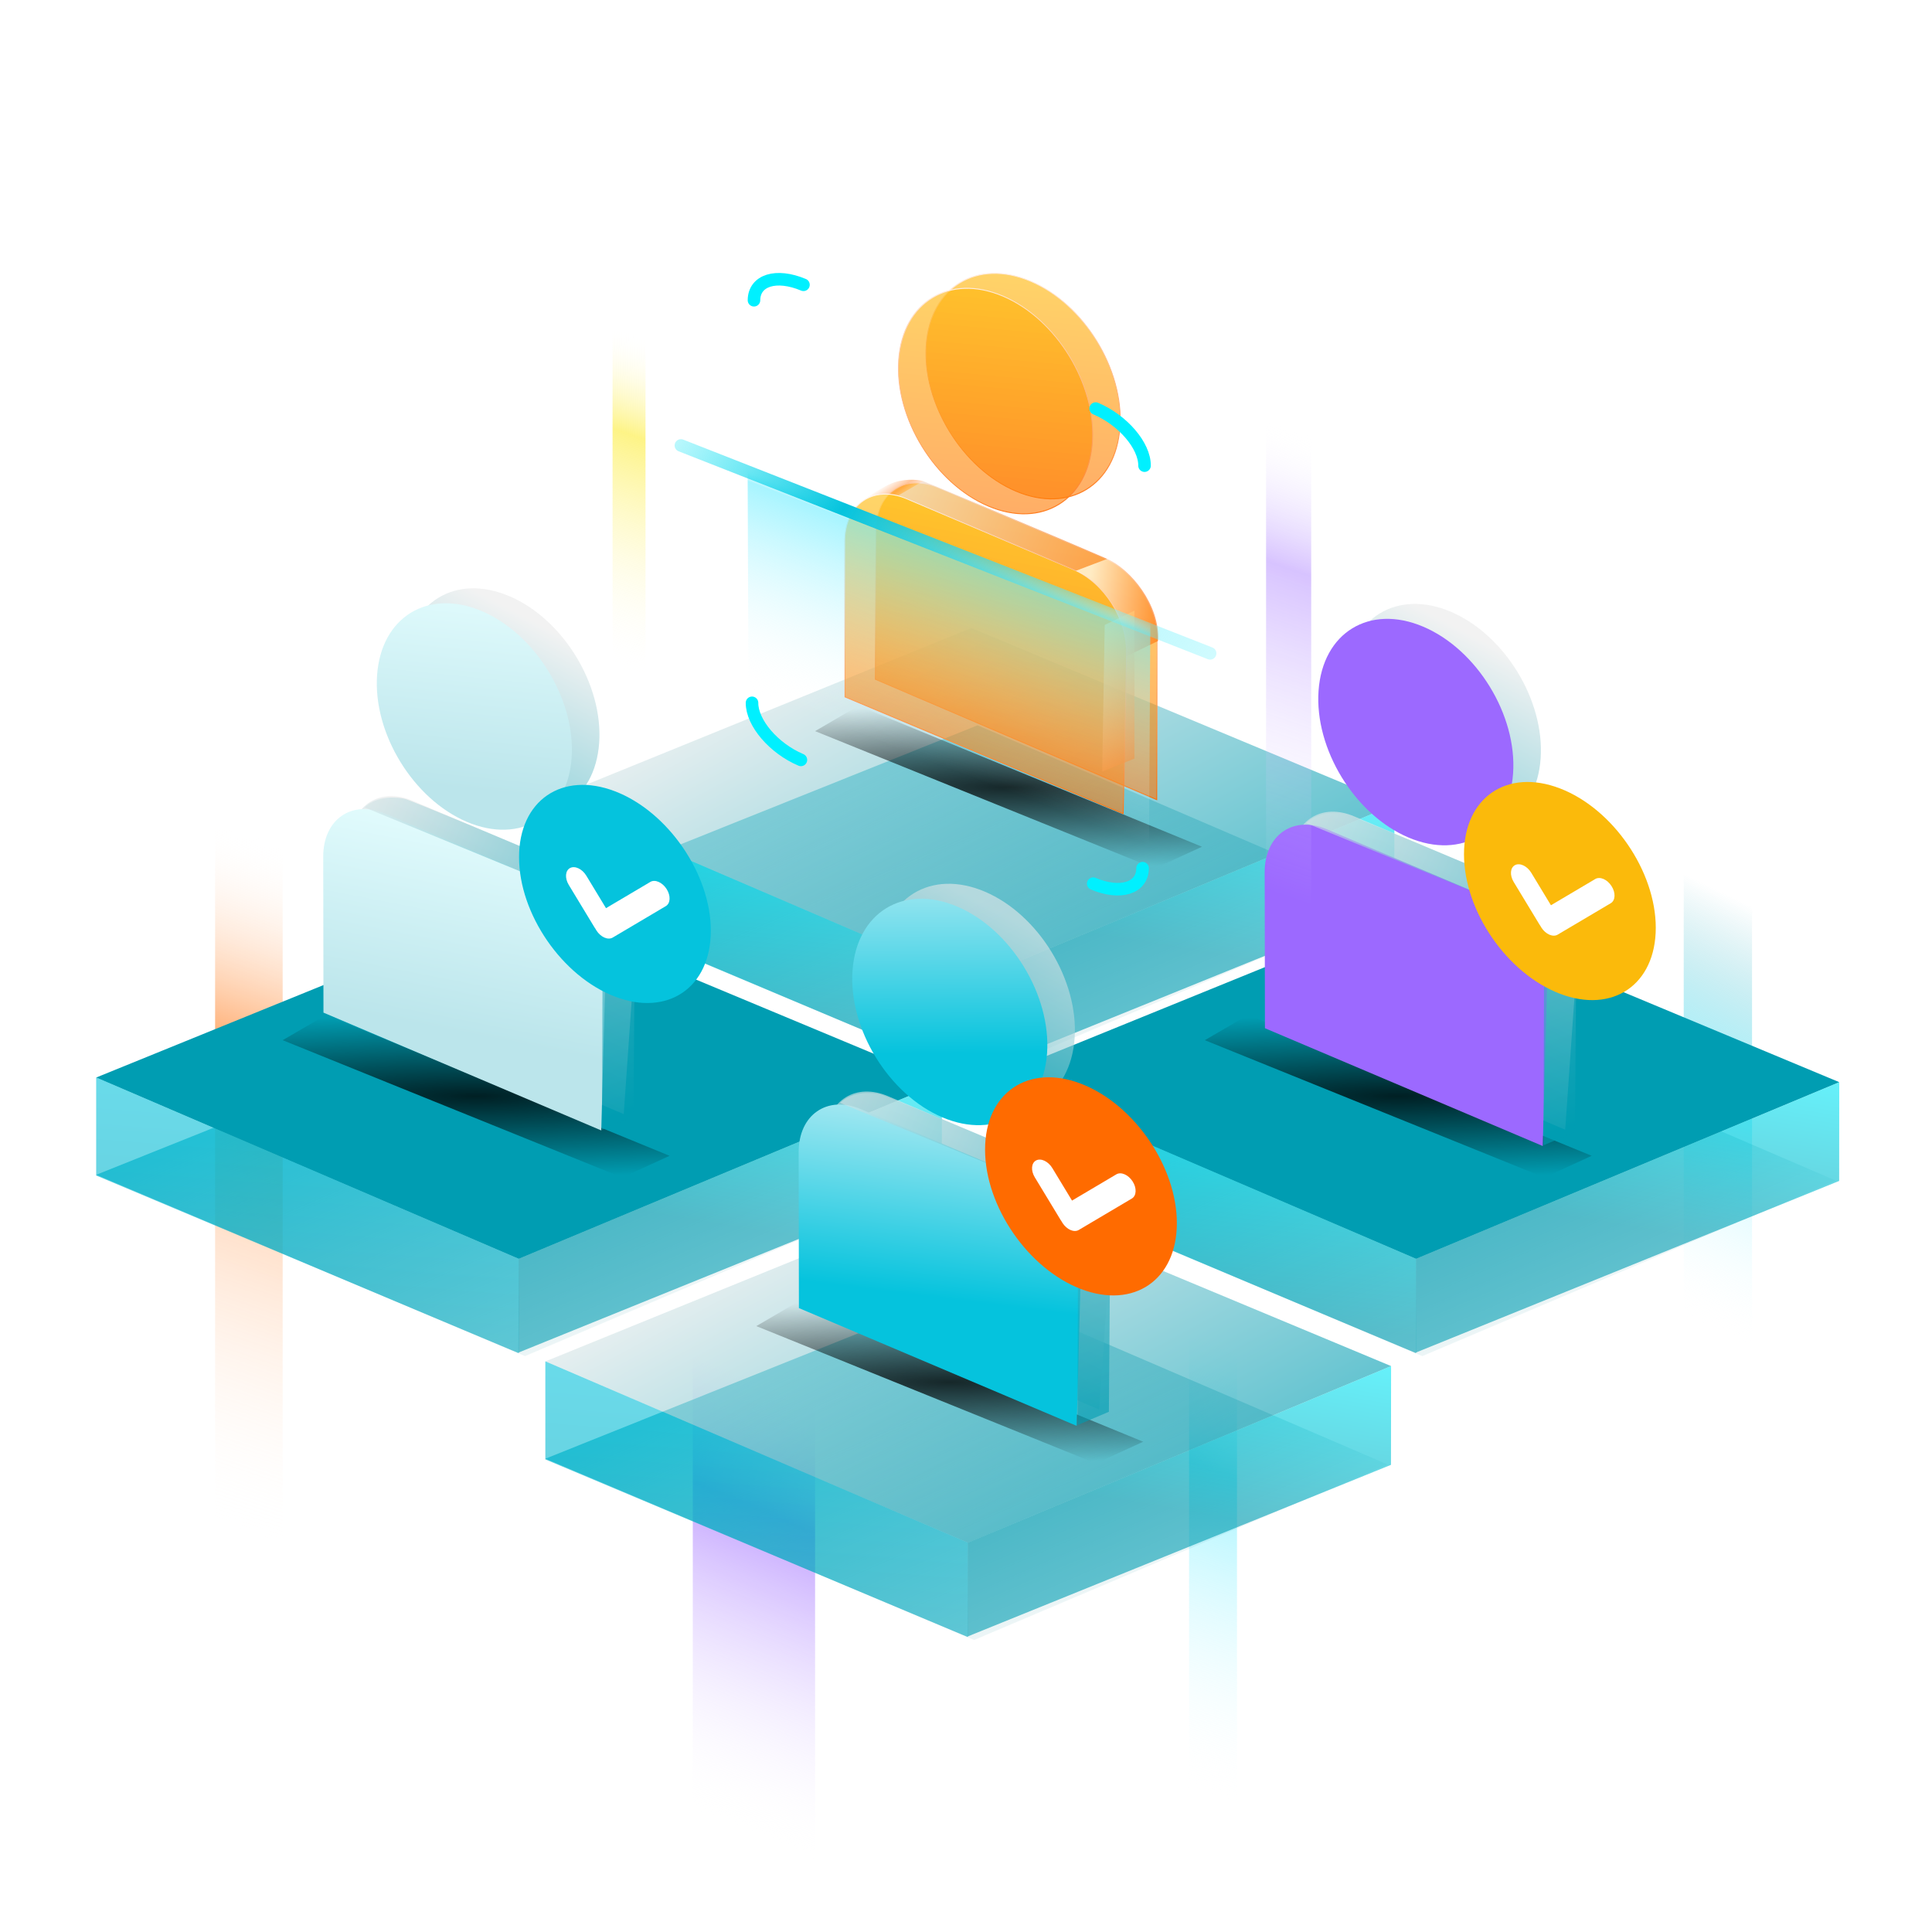 <svg width="500" height="500" viewBox="0 0 500 500" fill="none" xmlns="http://www.w3.org/2000/svg"><path d="M55.668 64.359L73.155 72.513V413.146L55.668 404.992V234.675V64.359Z" fill="url(#paint0_linear_270_4002)"/><path d="M435.745 215.681L453.426 223.926V351.53L435.745 343.286V279.483V215.681Z" fill="url(#paint1_linear_270_4002)"/><path d="M179.293 247.112L210.944 261.872V490.296L179.293 475.536V361.324V247.112Z" fill="url(#paint2_linear_270_4002)"/><path d="M307.73 241.877L320.132 247.66V476.084L307.73 470.3V356.089V241.877Z" fill="url(#paint3_linear_270_4002)"/><path d="M252.981 187.713L360.012 233.702L252.981 279.119L141.995 232.198L252.981 187.713Z" fill="url(#paint4_linear_270_4002)"/><g filter="url(#filter0_b_270_4002)"><path d="M251.355 162.536L360.875 208.22L251.355 253.942L141.995 207.021L251.355 162.536Z" fill="url(#paint5_linear_270_4002)" fill-opacity="0.6"/></g><g filter="url(#filter1_b_270_4002)"><path d="M141.995 207.002L251.359 253.93L251.333 278.353L141.995 232.383V207.002Z" fill="url(#paint6_linear_270_4002)" fill-opacity="0.6"/></g><g filter="url(#filter2_b_270_4002)"><path d="M360.875 208.227L251.333 253.93L251.283 278.201L360.849 233.785L360.875 208.227Z" fill="url(#paint7_linear_270_4002)" fill-opacity="0.6"/></g><path d="M368.107 259.556L475.137 305.545L368.107 350.962L257.12 304.041L368.107 259.556Z" fill="url(#paint8_linear_270_4002)"/><g filter="url(#filter3_b_270_4002)"><path d="M366.48 234.379L476 280.063L366.48 325.785L257.12 278.864L366.48 234.379Z" fill="#009DB2"/></g><g filter="url(#filter4_b_270_4002)"><path d="M257.12 278.845L366.484 325.773L366.459 350.196L257.12 304.226V278.845Z" fill="url(#paint9_linear_270_4002)" fill-opacity="0.6"/></g><g filter="url(#filter5_b_270_4002)"><path d="M476 280.07L366.458 325.773L366.408 350.044L475.975 305.628L476 280.07Z" fill="url(#paint10_linear_270_4002)" fill-opacity="0.6"/></g><path d="M135.877 259.556L242.907 305.545L135.877 350.962L24.89 304.041L135.877 259.556Z" fill="url(#paint11_linear_270_4002)"/><g filter="url(#filter6_b_270_4002)"><path d="M134.25 234.379L243.77 280.063L134.25 325.785L24.89 278.864L134.25 234.379Z" fill="#009DB2"/></g><g filter="url(#filter7_b_270_4002)"><path d="M24.89 278.845L134.254 325.773L134.229 350.196L24.89 304.226V278.845Z" fill="url(#paint12_linear_270_4002)" fill-opacity="0.6"/></g><g filter="url(#filter8_b_270_4002)"><path d="M243.77 280.07L134.229 325.773L134.178 350.044L243.745 305.628L243.77 280.07Z" fill="url(#paint13_linear_270_4002)" fill-opacity="0.6"/></g><path d="M252.118 333.029L359.148 379.018L252.118 424.436L141.132 377.514L252.118 333.029Z" fill="url(#paint14_linear_270_4002)"/><g filter="url(#filter9_b_270_4002)"><path d="M250.491 307.852L360.011 353.537L250.491 399.258L141.132 352.337L250.491 307.852Z" fill="url(#paint15_linear_270_4002)" fill-opacity="0.6"/></g><g filter="url(#filter10_b_270_4002)"><path d="M141.132 352.318L250.495 399.246L250.47 423.669L141.132 377.699V352.318Z" fill="url(#paint16_linear_270_4002)" fill-opacity="0.6"/></g><g filter="url(#filter11_b_270_4002)"><path d="M360.012 353.543L250.47 399.247L250.42 423.517L359.986 379.101L360.012 353.543Z" fill="url(#paint17_linear_270_4002)" fill-opacity="0.6"/></g><g style="mix-blend-mode:multiply" opacity="0.8" filter="url(#filter12_f_270_4002)"><path d="M161.028 304.738L73.155 269.196L84.394 262.649L173.289 299.126L161.028 304.738Z" fill="url(#paint18_radial_270_4002)"/></g><g style="mix-blend-mode:multiply" opacity="0.8" filter="url(#filter13_f_270_4002)"><path d="M283.605 378.732L195.731 343.19L206.971 336.643L295.866 373.12L283.605 378.732Z" fill="url(#paint19_radial_270_4002)"/></g><g style="mix-blend-mode:multiply" opacity="0.8" filter="url(#filter14_f_270_4002)"><path d="M399.675 304.738L311.802 269.196L323.041 262.649L411.936 299.126L399.675 304.738Z" fill="url(#paint20_radial_270_4002)"/></g><g style="mix-blend-mode:multiply" opacity="0.8" filter="url(#filter15_f_270_4002)"><path d="M298.817 224.753L210.944 189.211L222.184 182.664L311.079 219.141L298.817 224.753Z" fill="url(#paint21_radial_270_4002)"/></g><g filter="url(#filter16_b_270_4002)"><circle cx="27.332" cy="27.332" r="27.332" transform="matrix(0.921 0.391 -0.07 0.998 106.634 143.595)" fill="url(#paint22_linear_270_4002)" fill-opacity="0.6"/><path d="M90.7 217.086C91.326 208.137 98.528 203.724 106.786 207.229L150.403 225.744C158.661 229.249 164.848 239.345 164.222 248.294L161.423 288.331L87.901 257.123L90.7 217.086Z" fill="url(#paint23_linear_270_4002)" fill-opacity="0.6"/></g><circle cx="27.332" cy="27.332" r="27.332" transform="matrix(0.921 0.391 -0.07 0.998 99.502 147.463)" fill="url(#paint24_linear_270_4002)"/><path d="M83.65 221.721C83.635 212.021 91.064 206.894 99.778 210.592L142.869 228.884C150.857 232.275 156.959 241.871 156.725 250.676L155.611 292.558L83.713 262.067L83.65 221.721Z" fill="url(#paint25_linear_270_4002)"/><g filter="url(#filter17_b_270_4002)"><path d="M143.749 229.26L94.359 208.956C97.811 205.707 102.887 206.316 104.714 206.722C106.176 207.047 136.287 219.548 151.718 226.316L143.749 229.26Z" fill="url(#paint26_linear_270_4002)" fill-opacity="0.6"/></g><g filter="url(#filter18_b_270_4002)"><path d="M155.881 252.001C157.099 243.067 150.754 233.016 143.698 229.311L151.668 226.265C157.556 229.108 164.764 238.245 164.206 247.686L155.881 252.001Z" fill="url(#paint27_linear_270_4002)" fill-opacity="0.6"/></g><g filter="url(#filter19_b_270_4002)"><path d="M155.814 292.355L155.932 251.848L164.256 247.686L163.935 288.903L155.814 292.355Z" fill="url(#paint28_linear_270_4002)" fill-opacity="0.6"/></g><g filter="url(#filter20_b_270_4002)"><circle cx="26.57" cy="26.57" r="26.57" transform="matrix(0.934 0.358 0 1 134.33 195.27)" fill="#05C3DD"/></g><g filter="url(#filter21_b_270_4002)"><path fill-rule="evenodd" clip-rule="evenodd" d="M172.512 230.067C171.404 228.339 169.519 227.521 168.303 228.242L156.832 235.033L151.741 226.628C150.678 224.874 148.798 223.983 147.541 224.639C146.285 225.294 146.127 227.248 147.19 229.002L153.848 239.995C153.937 240.141 154.031 240.281 154.129 240.414C154.2 240.548 154.277 240.682 154.362 240.813C155.47 242.542 157.355 243.359 158.571 242.639L172.316 234.501C173.533 233.781 173.621 231.796 172.512 230.067Z" fill="white"/></g><g filter="url(#filter22_b_270_4002)"><circle cx="27.332" cy="27.332" r="27.332" transform="matrix(0.921 0.391 -0.07 0.998 229.678 220.059)" fill="url(#paint29_linear_270_4002)" fill-opacity="0.6"/><path d="M213.744 293.55C214.37 284.601 221.571 280.188 229.829 283.693L273.447 302.207C281.705 305.713 287.892 315.809 287.266 324.758L284.466 364.794L210.944 333.586L213.744 293.55Z" fill="url(#paint30_linear_270_4002)" fill-opacity="0.6"/></g><circle cx="27.332" cy="27.332" r="27.332" transform="matrix(0.921 0.391 -0.07 0.998 222.546 223.926)" fill="url(#paint31_linear_270_4002)"/><path d="M206.693 298.185C206.678 288.484 214.108 283.358 222.822 287.056L265.913 305.347C273.901 308.738 280.003 318.335 279.769 327.14L278.655 369.022L206.757 338.531L206.693 298.185Z" fill="url(#paint32_linear_270_4002)"/><g filter="url(#filter23_b_270_4002)"><path d="M266.793 305.724L217.403 285.42C220.854 282.171 225.93 282.78 227.758 283.186C229.22 283.511 259.331 296.011 274.762 302.78L266.793 305.724Z" fill="url(#paint33_linear_270_4002)" fill-opacity="0.6"/></g><g filter="url(#filter24_b_270_4002)"><path d="M278.925 328.464C280.143 319.531 273.798 309.48 266.742 305.774L274.711 302.729C280.6 305.571 287.808 314.708 287.249 324.15L278.925 328.464Z" fill="url(#paint34_linear_270_4002)" fill-opacity="0.6"/></g><g filter="url(#filter25_b_270_4002)"><path d="M278.857 368.819L278.975 328.312L287.3 324.15L286.979 365.367L278.857 368.819Z" fill="url(#paint35_linear_270_4002)" fill-opacity="0.6"/></g><g filter="url(#filter26_b_270_4002)"><circle cx="26.57" cy="26.57" r="26.57" transform="matrix(0.934 0.358 0 1 254.937 270.948)" fill="#FF6B00"/></g><g filter="url(#filter27_b_270_4002)"><path fill-rule="evenodd" clip-rule="evenodd" d="M293.119 305.745C292.011 304.016 290.126 303.199 288.91 303.919L277.439 310.711L272.348 302.305C271.285 300.551 269.405 299.661 268.149 300.316C266.892 300.972 266.734 302.925 267.797 304.679L274.456 315.673C274.544 315.819 274.638 315.958 274.737 316.092C274.807 316.226 274.885 316.359 274.969 316.491C276.077 318.219 277.962 319.037 279.179 318.316L292.924 310.179C294.14 309.458 294.228 307.473 293.119 305.745Z" fill="white"/></g><g filter="url(#filter28_b_270_4002)"><circle cx="27.332" cy="27.332" r="27.332" transform="matrix(0.921 0.391 -0.07 0.998 350.285 147.63)" fill="url(#paint36_linear_270_4002)" fill-opacity="0.6"/><path d="M334.351 221.121C334.977 212.172 342.179 207.759 350.436 211.264L394.054 229.778C402.312 233.284 408.499 243.38 407.873 252.329L405.073 292.366L331.552 261.157L334.351 221.121Z" fill="url(#paint37_linear_270_4002)" fill-opacity="0.6"/></g><circle cx="27.332" cy="27.332" r="27.332" transform="matrix(0.921 0.391 -0.07 0.998 343.153 151.497)" fill="#9C69FF"/><path d="M327.3 225.756C327.285 216.055 334.715 210.928 343.429 214.627L386.52 232.918C394.508 236.309 400.61 245.906 400.376 254.711L399.262 296.593L327.364 266.101L327.3 225.756Z" fill="#9C69FF"/><g filter="url(#filter29_b_270_4002)"><path d="M387.4 233.295L338.01 212.99C341.461 209.742 346.537 210.351 348.365 210.757C349.827 211.082 379.938 223.582 395.369 230.35L387.4 233.295Z" fill="url(#paint38_linear_270_4002)" fill-opacity="0.6"/></g><g filter="url(#filter30_b_270_4002)"><path d="M399.532 256.035C400.75 247.101 394.405 237.051 387.349 233.345L395.318 230.3C401.207 233.142 408.415 242.279 407.856 251.721L399.532 256.035Z" fill="url(#paint39_linear_270_4002)" fill-opacity="0.6"/></g><g filter="url(#filter31_b_270_4002)"><path d="M399.465 296.39L399.582 255.883L407.907 251.721L407.586 292.938L399.465 296.39Z" fill="url(#paint40_linear_270_4002)" fill-opacity="0.6"/></g><g filter="url(#filter32_b_270_4002)"><circle cx="26.57" cy="26.57" r="26.57" transform="matrix(0.934 0.358 0 1 378.88 194.519)" fill="#FBBA0B"/></g><g filter="url(#filter33_b_270_4002)"><path fill-rule="evenodd" clip-rule="evenodd" d="M417.062 229.316C415.954 227.587 414.069 226.77 412.853 227.49L401.382 234.282L396.291 225.876C395.228 224.122 393.348 223.232 392.092 223.887C390.835 224.543 390.677 226.496 391.74 228.25L398.399 239.244C398.487 239.39 398.581 239.529 398.679 239.663C398.75 239.797 398.828 239.93 398.912 240.062C400.02 241.79 401.905 242.608 403.122 241.887L416.866 233.75C418.083 233.029 418.171 231.044 417.062 229.316Z" fill="white"/></g><g filter="url(#filter34_b_270_4002)"><circle cx="27.332" cy="27.332" r="27.218" transform="matrix(0.921 0.391 -0.07 0.998 241.51 61.962)" fill="url(#paint41_linear_270_4002)" fill-opacity="0.6" stroke="url(#paint42_linear_270_4002)" stroke-width="0.228"/><path d="M226.73 137.101C226.776 127.538 234.131 122.514 242.74 126.165L285.69 144.381C293.472 147.681 299.48 156.933 299.459 165.585L299.362 206.944L226.544 175.803L226.73 137.101Z" fill="url(#paint43_linear_270_4002)" fill-opacity="0.6" stroke="url(#paint44_linear_270_4002)" stroke-width="0.228"/><g filter="url(#filter35_b_270_4002)"><path d="M230.578 125.159C233.607 123.847 237.275 124.026 238.958 124.52L232.496 128.289C231.733 128.154 229.696 127.899 227.65 127.952C225.922 127.998 224.36 128.783 223.524 129.35C223.392 129.446 223.264 129.542 223.14 129.635C223.241 129.551 223.371 129.454 223.524 129.35C225.735 127.735 229.003 125.769 230.578 125.159Z" fill="url(#paint45_linear_270_4002)" fill-opacity="0.4"/></g></g><g filter="url(#filter36_b_270_4002)"><circle cx="27.332" cy="27.332" r="27.218" transform="matrix(0.921 0.391 -0.07 0.998 234.378 65.829)" fill="url(#paint46_linear_270_4002)" fill-opacity="0.6" stroke="url(#paint47_linear_270_4002)" stroke-width="0.228"/><path d="M218.631 140.123C218.616 130.491 225.994 125.4 234.646 129.073L277.817 147.398C285.717 150.751 291.765 160.222 291.577 168.946L290.681 210.58L218.695 180.36L218.631 140.123Z" fill="url(#paint48_linear_270_4002)" fill-opacity="0.6" stroke="url(#paint49_linear_270_4002)" stroke-width="0.228"/></g><g filter="url(#filter37_b_270_4002)"><path d="M278.467 147.741L232.597 128.188C232.26 128.323 238.89 124.52 238.89 124.52C238.89 124.52 271.164 137.914 286.595 144.682L278.467 147.741Z" fill="url(#paint50_linear_270_4002)" fill-opacity="0.6"/></g><g filter="url(#filter38_b_270_4002)"><path d="M291.356 169.919C291.962 159.991 285.803 150.904 278.467 147.707L286.544 144.632C292.534 147.303 300.261 156.439 299.702 165.88L291.356 169.919Z" fill="url(#paint51_linear_270_4002)" fill-opacity="0.6"/></g><g filter="url(#filter39_b_270_4002)"><path d="M285.251 199.684L285.901 161.733L293.588 158.045V196.326L285.251 199.684Z" fill="url(#paint52_linear_270_4002)" fill-opacity="0.6"/></g><path d="M193.307 74.731C193.29 70.314 197.59 67.957 202.135 69.892L286.531 105.819C293.228 108.67 297.987 115.349 297.947 121.844L297.324 224.628C297.284 231.243 290.778 234.709 283.972 231.742L204.985 197.305C198.407 194.438 193.739 187.88 193.715 181.472L193.307 74.731Z" fill="url(#paint53_linear_270_4002)"/><g filter="url(#filter40_b_270_4002)"><path d="M283.558 105.736C290.579 108.711 296.243 115.321 296.205 120.508M295.699 224.691C295.661 229.875 289.943 231.657 282.922 228.692M207.274 196.659C200.248 193.683 194.59 187.074 194.622 181.89M195.129 77.703C195.166 72.52 200.885 70.737 207.936 73.704" stroke="#00F0FF" stroke-width="3.249" stroke-linecap="round"/></g><path d="M176.216 115.281L313.175 169.085" stroke="url(#paint54_linear_270_4002)" stroke-width="3.249" stroke-linecap="round"/><path d="M327.656 8.805L339.34 14.254V242.677L327.656 237.229V123.017V8.805Z" fill="url(#paint55_linear_270_4002)"/><path d="M158.533 11.413L167.057 15.388V182.028L158.533 178.054V94.734V11.413Z" fill="url(#paint56_linear_270_4002)"/><defs><filter id="filter0_b_270_4002" x="134.652" y="155.193" width="233.565" height="106.092" filterUnits="userSpaceOnUse" color-interpolation-filters="sRGB"><feFlood flood-opacity="0" result="BackgroundImageFix"/><feGaussianBlur in="BackgroundImageFix" stdDeviation="3.671"/><feComposite in2="SourceAlpha" operator="in" result="effect1_backgroundBlur_270_4002"/><feBlend mode="normal" in="SourceGraphic" in2="effect1_backgroundBlur_270_4002" result="shape"/></filter><filter id="filter1_b_270_4002" x="138.323" y="203.331" width="116.707" height="78.694" filterUnits="userSpaceOnUse" color-interpolation-filters="sRGB"><feFlood flood-opacity="0" result="BackgroundImageFix"/><feGaussianBlur in="BackgroundImageFix" stdDeviation="1.836"/><feComposite in2="SourceAlpha" operator="in" result="effect1_backgroundBlur_270_4002"/><feBlend mode="normal" in="SourceGraphic" in2="effect1_backgroundBlur_270_4002" result="shape"/></filter><filter id="filter2_b_270_4002" x="247.611" y="204.556" width="116.935" height="77.316" filterUnits="userSpaceOnUse" color-interpolation-filters="sRGB"><feFlood flood-opacity="0" result="BackgroundImageFix"/><feGaussianBlur in="BackgroundImageFix" stdDeviation="1.836"/><feComposite in2="SourceAlpha" operator="in" result="effect1_backgroundBlur_270_4002"/><feBlend mode="normal" in="SourceGraphic" in2="effect1_backgroundBlur_270_4002" result="shape"/></filter><filter id="filter3_b_270_4002" x="249.777" y="227.036" width="233.565" height="106.092" filterUnits="userSpaceOnUse" color-interpolation-filters="sRGB"><feFlood flood-opacity="0" result="BackgroundImageFix"/><feGaussianBlur in="BackgroundImageFix" stdDeviation="3.671"/><feComposite in2="SourceAlpha" operator="in" result="effect1_backgroundBlur_270_4002"/><feBlend mode="normal" in="SourceGraphic" in2="effect1_backgroundBlur_270_4002" result="shape"/></filter><filter id="filter4_b_270_4002" x="253.449" y="275.174" width="116.707" height="78.694" filterUnits="userSpaceOnUse" color-interpolation-filters="sRGB"><feFlood flood-opacity="0" result="BackgroundImageFix"/><feGaussianBlur in="BackgroundImageFix" stdDeviation="1.836"/><feComposite in2="SourceAlpha" operator="in" result="effect1_backgroundBlur_270_4002"/><feBlend mode="normal" in="SourceGraphic" in2="effect1_backgroundBlur_270_4002" result="shape"/></filter><filter id="filter5_b_270_4002" x="362.736" y="276.399" width="116.935" height="77.316" filterUnits="userSpaceOnUse" color-interpolation-filters="sRGB"><feFlood flood-opacity="0" result="BackgroundImageFix"/><feGaussianBlur in="BackgroundImageFix" stdDeviation="1.836"/><feComposite in2="SourceAlpha" operator="in" result="effect1_backgroundBlur_270_4002"/><feBlend mode="normal" in="SourceGraphic" in2="effect1_backgroundBlur_270_4002" result="shape"/></filter><filter id="filter6_b_270_4002" x="17.547" y="227.036" width="233.565" height="106.092" filterUnits="userSpaceOnUse" color-interpolation-filters="sRGB"><feFlood flood-opacity="0" result="BackgroundImageFix"/><feGaussianBlur in="BackgroundImageFix" stdDeviation="3.671"/><feComposite in2="SourceAlpha" operator="in" result="effect1_backgroundBlur_270_4002"/><feBlend mode="normal" in="SourceGraphic" in2="effect1_backgroundBlur_270_4002" result="shape"/></filter><filter id="filter7_b_270_4002" x="21.219" y="275.174" width="116.707" height="78.694" filterUnits="userSpaceOnUse" color-interpolation-filters="sRGB"><feFlood flood-opacity="0" result="BackgroundImageFix"/><feGaussianBlur in="BackgroundImageFix" stdDeviation="1.836"/><feComposite in2="SourceAlpha" operator="in" result="effect1_backgroundBlur_270_4002"/><feBlend mode="normal" in="SourceGraphic" in2="effect1_backgroundBlur_270_4002" result="shape"/></filter><filter id="filter8_b_270_4002" x="130.507" y="276.399" width="116.935" height="77.316" filterUnits="userSpaceOnUse" color-interpolation-filters="sRGB"><feFlood flood-opacity="0" result="BackgroundImageFix"/><feGaussianBlur in="BackgroundImageFix" stdDeviation="1.836"/><feComposite in2="SourceAlpha" operator="in" result="effect1_backgroundBlur_270_4002"/><feBlend mode="normal" in="SourceGraphic" in2="effect1_backgroundBlur_270_4002" result="shape"/></filter><filter id="filter9_b_270_4002" x="133.789" y="300.509" width="233.565" height="106.092" filterUnits="userSpaceOnUse" color-interpolation-filters="sRGB"><feFlood flood-opacity="0" result="BackgroundImageFix"/><feGaussianBlur in="BackgroundImageFix" stdDeviation="3.671"/><feComposite in2="SourceAlpha" operator="in" result="effect1_backgroundBlur_270_4002"/><feBlend mode="normal" in="SourceGraphic" in2="effect1_backgroundBlur_270_4002" result="shape"/></filter><filter id="filter10_b_270_4002" x="137.46" y="348.647" width="116.707" height="78.694" filterUnits="userSpaceOnUse" color-interpolation-filters="sRGB"><feFlood flood-opacity="0" result="BackgroundImageFix"/><feGaussianBlur in="BackgroundImageFix" stdDeviation="1.836"/><feComposite in2="SourceAlpha" operator="in" result="effect1_backgroundBlur_270_4002"/><feBlend mode="normal" in="SourceGraphic" in2="effect1_backgroundBlur_270_4002" result="shape"/></filter><filter id="filter11_b_270_4002" x="246.748" y="349.872" width="116.935" height="77.316" filterUnits="userSpaceOnUse" color-interpolation-filters="sRGB"><feFlood flood-opacity="0" result="BackgroundImageFix"/><feGaussianBlur in="BackgroundImageFix" stdDeviation="1.836"/><feComposite in2="SourceAlpha" operator="in" result="effect1_backgroundBlur_270_4002"/><feBlend mode="normal" in="SourceGraphic" in2="effect1_backgroundBlur_270_4002" result="shape"/></filter><filter id="filter12_f_270_4002" x="56.911" y="246.405" width="132.621" height="74.576" filterUnits="userSpaceOnUse" color-interpolation-filters="sRGB"><feFlood flood-opacity="0" result="BackgroundImageFix"/><feBlend mode="normal" in="SourceGraphic" in2="BackgroundImageFix" result="shape"/><feGaussianBlur stdDeviation="8.122" result="effect1_foregroundBlur_270_4002"/></filter><filter id="filter13_f_270_4002" x="179.488" y="320.4" width="132.621" height="74.576" filterUnits="userSpaceOnUse" color-interpolation-filters="sRGB"><feFlood flood-opacity="0" result="BackgroundImageFix"/><feBlend mode="normal" in="SourceGraphic" in2="BackgroundImageFix" result="shape"/><feGaussianBlur stdDeviation="8.122" result="effect1_foregroundBlur_270_4002"/></filter><filter id="filter14_f_270_4002" x="295.558" y="246.405" width="132.621" height="74.576" filterUnits="userSpaceOnUse" color-interpolation-filters="sRGB"><feFlood flood-opacity="0" result="BackgroundImageFix"/><feBlend mode="normal" in="SourceGraphic" in2="BackgroundImageFix" result="shape"/><feGaussianBlur stdDeviation="8.122" result="effect1_foregroundBlur_270_4002"/></filter><filter id="filter15_f_270_4002" x="194.701" y="166.42" width="132.621" height="74.576" filterUnits="userSpaceOnUse" color-interpolation-filters="sRGB"><feFlood flood-opacity="0" result="BackgroundImageFix"/><feBlend mode="normal" in="SourceGraphic" in2="BackgroundImageFix" result="shape"/><feGaussianBlur stdDeviation="8.122" result="effect1_foregroundBlur_270_4002"/></filter><filter id="filter16_b_270_4002" x="84.229" y="148.579" width="83.708" height="143.423" filterUnits="userSpaceOnUse" color-interpolation-filters="sRGB"><feFlood flood-opacity="0" result="BackgroundImageFix"/><feGaussianBlur in="BackgroundImageFix" stdDeviation="1.836"/><feComposite in2="SourceAlpha" operator="in" result="effect1_backgroundBlur_270_4002"/><feBlend mode="normal" in="SourceGraphic" in2="effect1_backgroundBlur_270_4002" result="shape"/></filter><filter id="filter17_b_270_4002" x="87.016" y="199.051" width="72.045" height="37.552" filterUnits="userSpaceOnUse" color-interpolation-filters="sRGB"><feFlood flood-opacity="0" result="BackgroundImageFix"/><feGaussianBlur in="BackgroundImageFix" stdDeviation="3.671"/><feComposite in2="SourceAlpha" operator="in" result="effect1_backgroundBlur_270_4002"/><feBlend mode="normal" in="SourceGraphic" in2="effect1_backgroundBlur_270_4002" result="shape"/></filter><filter id="filter18_b_270_4002" x="134.52" y="217.086" width="38.895" height="44.093" filterUnits="userSpaceOnUse" color-interpolation-filters="sRGB"><feFlood flood-opacity="0" result="BackgroundImageFix"/><feGaussianBlur in="BackgroundImageFix" stdDeviation="4.589"/><feComposite in2="SourceAlpha" operator="in" result="effect1_backgroundBlur_270_4002"/><feBlend mode="normal" in="SourceGraphic" in2="effect1_backgroundBlur_270_4002" result="shape"/></filter><filter id="filter19_b_270_4002" x="148.471" y="240.343" width="23.128" height="59.355" filterUnits="userSpaceOnUse" color-interpolation-filters="sRGB"><feFlood flood-opacity="0" result="BackgroundImageFix"/><feGaussianBlur in="BackgroundImageFix" stdDeviation="3.671"/><feComposite in2="SourceAlpha" operator="in" result="effect1_backgroundBlur_270_4002"/><feBlend mode="normal" in="SourceGraphic" in2="effect1_backgroundBlur_270_4002" result="shape"/></filter><filter id="filter20_b_270_4002" x="120.835" y="189.635" width="76.602" height="83.456" filterUnits="userSpaceOnUse" color-interpolation-filters="sRGB"><feFlood flood-opacity="0" result="BackgroundImageFix"/><feGaussianBlur in="BackgroundImageFix" stdDeviation="6.748"/><feComposite in2="SourceAlpha" operator="in" result="effect1_backgroundBlur_270_4002"/><feBlend mode="normal" in="SourceGraphic" in2="effect1_backgroundBlur_270_4002" result="shape"/></filter><filter id="filter21_b_270_4002" x="132.99" y="210.928" width="53.794" height="45.468" filterUnits="userSpaceOnUse" color-interpolation-filters="sRGB"><feFlood flood-opacity="0" result="BackgroundImageFix"/><feGaussianBlur in="BackgroundImageFix" stdDeviation="6.748"/><feComposite in2="SourceAlpha" operator="in" result="effect1_backgroundBlur_270_4002"/><feBlend mode="normal" in="SourceGraphic" in2="effect1_backgroundBlur_270_4002" result="shape"/></filter><filter id="filter22_b_270_4002" x="207.273" y="225.042" width="83.708" height="143.423" filterUnits="userSpaceOnUse" color-interpolation-filters="sRGB"><feFlood flood-opacity="0" result="BackgroundImageFix"/><feGaussianBlur in="BackgroundImageFix" stdDeviation="1.836"/><feComposite in2="SourceAlpha" operator="in" result="effect1_backgroundBlur_270_4002"/><feBlend mode="normal" in="SourceGraphic" in2="effect1_backgroundBlur_270_4002" result="shape"/></filter><filter id="filter23_b_270_4002" x="210.06" y="275.515" width="72.045" height="37.552" filterUnits="userSpaceOnUse" color-interpolation-filters="sRGB"><feFlood flood-opacity="0" result="BackgroundImageFix"/><feGaussianBlur in="BackgroundImageFix" stdDeviation="3.671"/><feComposite in2="SourceAlpha" operator="in" result="effect1_backgroundBlur_270_4002"/><feBlend mode="normal" in="SourceGraphic" in2="effect1_backgroundBlur_270_4002" result="shape"/></filter><filter id="filter24_b_270_4002" x="257.563" y="293.55" width="38.895" height="44.093" filterUnits="userSpaceOnUse" color-interpolation-filters="sRGB"><feFlood flood-opacity="0" result="BackgroundImageFix"/><feGaussianBlur in="BackgroundImageFix" stdDeviation="4.589"/><feComposite in2="SourceAlpha" operator="in" result="effect1_backgroundBlur_270_4002"/><feBlend mode="normal" in="SourceGraphic" in2="effect1_backgroundBlur_270_4002" result="shape"/></filter><filter id="filter25_b_270_4002" x="271.515" y="316.807" width="23.128" height="59.355" filterUnits="userSpaceOnUse" color-interpolation-filters="sRGB"><feFlood flood-opacity="0" result="BackgroundImageFix"/><feGaussianBlur in="BackgroundImageFix" stdDeviation="3.671"/><feComposite in2="SourceAlpha" operator="in" result="effect1_backgroundBlur_270_4002"/><feBlend mode="normal" in="SourceGraphic" in2="effect1_backgroundBlur_270_4002" result="shape"/></filter><filter id="filter26_b_270_4002" x="241.442" y="265.312" width="76.602" height="83.456" filterUnits="userSpaceOnUse" color-interpolation-filters="sRGB"><feFlood flood-opacity="0" result="BackgroundImageFix"/><feGaussianBlur in="BackgroundImageFix" stdDeviation="6.748"/><feComposite in2="SourceAlpha" operator="in" result="effect1_backgroundBlur_270_4002"/><feBlend mode="normal" in="SourceGraphic" in2="effect1_backgroundBlur_270_4002" result="shape"/></filter><filter id="filter27_b_270_4002" x="253.597" y="286.605" width="53.794" height="45.468" filterUnits="userSpaceOnUse" color-interpolation-filters="sRGB"><feFlood flood-opacity="0" result="BackgroundImageFix"/><feGaussianBlur in="BackgroundImageFix" stdDeviation="6.748"/><feComposite in2="SourceAlpha" operator="in" result="effect1_backgroundBlur_270_4002"/><feBlend mode="normal" in="SourceGraphic" in2="effect1_backgroundBlur_270_4002" result="shape"/></filter><filter id="filter28_b_270_4002" x="327.88" y="152.614" width="83.708" height="143.423" filterUnits="userSpaceOnUse" color-interpolation-filters="sRGB"><feFlood flood-opacity="0" result="BackgroundImageFix"/><feGaussianBlur in="BackgroundImageFix" stdDeviation="1.836"/><feComposite in2="SourceAlpha" operator="in" result="effect1_backgroundBlur_270_4002"/><feBlend mode="normal" in="SourceGraphic" in2="effect1_backgroundBlur_270_4002" result="shape"/></filter><filter id="filter29_b_270_4002" x="330.667" y="203.086" width="72.045" height="37.552" filterUnits="userSpaceOnUse" color-interpolation-filters="sRGB"><feFlood flood-opacity="0" result="BackgroundImageFix"/><feGaussianBlur in="BackgroundImageFix" stdDeviation="3.671"/><feComposite in2="SourceAlpha" operator="in" result="effect1_backgroundBlur_270_4002"/><feBlend mode="normal" in="SourceGraphic" in2="effect1_backgroundBlur_270_4002" result="shape"/></filter><filter id="filter30_b_270_4002" x="378.17" y="221.121" width="38.895" height="44.093" filterUnits="userSpaceOnUse" color-interpolation-filters="sRGB"><feFlood flood-opacity="0" result="BackgroundImageFix"/><feGaussianBlur in="BackgroundImageFix" stdDeviation="4.589"/><feComposite in2="SourceAlpha" operator="in" result="effect1_backgroundBlur_270_4002"/><feBlend mode="normal" in="SourceGraphic" in2="effect1_backgroundBlur_270_4002" result="shape"/></filter><filter id="filter31_b_270_4002" x="392.122" y="244.378" width="23.128" height="59.355" filterUnits="userSpaceOnUse" color-interpolation-filters="sRGB"><feFlood flood-opacity="0" result="BackgroundImageFix"/><feGaussianBlur in="BackgroundImageFix" stdDeviation="3.671"/><feComposite in2="SourceAlpha" operator="in" result="effect1_backgroundBlur_270_4002"/><feBlend mode="normal" in="SourceGraphic" in2="effect1_backgroundBlur_270_4002" result="shape"/></filter><filter id="filter32_b_270_4002" x="365.385" y="188.883" width="76.602" height="83.456" filterUnits="userSpaceOnUse" color-interpolation-filters="sRGB"><feFlood flood-opacity="0" result="BackgroundImageFix"/><feGaussianBlur in="BackgroundImageFix" stdDeviation="6.748"/><feComposite in2="SourceAlpha" operator="in" result="effect1_backgroundBlur_270_4002"/><feBlend mode="normal" in="SourceGraphic" in2="effect1_backgroundBlur_270_4002" result="shape"/></filter><filter id="filter33_b_270_4002" x="377.54" y="210.177" width="53.794" height="45.468" filterUnits="userSpaceOnUse" color-interpolation-filters="sRGB"><feFlood flood-opacity="0" result="BackgroundImageFix"/><feGaussianBlur in="BackgroundImageFix" stdDeviation="6.748"/><feComposite in2="SourceAlpha" operator="in" result="effect1_backgroundBlur_270_4002"/><feBlend mode="normal" in="SourceGraphic" in2="effect1_backgroundBlur_270_4002" result="shape"/></filter><filter id="filter34_b_270_4002" x="222.109" y="69.585" width="78.488" height="138.552" filterUnits="userSpaceOnUse" color-interpolation-filters="sRGB"><feFlood flood-opacity="0" result="BackgroundImageFix"/><feGaussianBlur in="BackgroundImageFix" stdDeviation="0.516"/><feComposite in2="SourceAlpha" operator="in" result="effect1_backgroundBlur_270_4002"/><feBlend mode="normal" in="SourceGraphic" in2="effect1_backgroundBlur_270_4002" result="shape"/></filter><filter id="filter35_b_270_4002" x="222.109" y="123.119" width="17.881" height="7.548" filterUnits="userSpaceOnUse" color-interpolation-filters="sRGB"><feFlood flood-opacity="0" result="BackgroundImageFix"/><feGaussianBlur in="BackgroundImageFix" stdDeviation="0.516"/><feComposite in2="SourceAlpha" operator="in" result="effect1_backgroundBlur_270_4002"/><feBlend mode="normal" in="SourceGraphic" in2="effect1_backgroundBlur_270_4002" result="shape"/></filter><filter id="filter36_b_270_4002" x="207.757" y="63.715" width="94.699" height="157.795" filterUnits="userSpaceOnUse" color-interpolation-filters="sRGB"><feFlood flood-opacity="0" result="BackgroundImageFix"/><feGaussianBlur in="BackgroundImageFix" stdDeviation="5.385"/><feComposite in2="SourceAlpha" operator="in" result="effect1_backgroundBlur_270_4002"/><feBlend mode="normal" in="SourceGraphic" in2="effect1_backgroundBlur_270_4002" result="shape"/></filter><filter id="filter37_b_270_4002" x="231.553" y="123.488" width="56.074" height="25.285" filterUnits="userSpaceOnUse" color-interpolation-filters="sRGB"><feFlood flood-opacity="0" result="BackgroundImageFix"/><feGaussianBlur in="BackgroundImageFix" stdDeviation="0.516"/><feComposite in2="SourceAlpha" operator="in" result="effect1_backgroundBlur_270_4002"/><feBlend mode="normal" in="SourceGraphic" in2="effect1_backgroundBlur_270_4002" result="shape"/></filter><filter id="filter38_b_270_4002" x="277.435" y="143.6" width="23.328" height="27.351" filterUnits="userSpaceOnUse" color-interpolation-filters="sRGB"><feFlood flood-opacity="0" result="BackgroundImageFix"/><feGaussianBlur in="BackgroundImageFix" stdDeviation="0.516"/><feComposite in2="SourceAlpha" operator="in" result="effect1_backgroundBlur_270_4002"/><feBlend mode="normal" in="SourceGraphic" in2="effect1_backgroundBlur_270_4002" result="shape"/></filter><filter id="filter39_b_270_4002" x="284.293" y="157.087" width="10.253" height="43.555" filterUnits="userSpaceOnUse" color-interpolation-filters="sRGB"><feFlood flood-opacity="0" result="BackgroundImageFix"/><feGaussianBlur in="BackgroundImageFix" stdDeviation="0.479"/><feComposite in2="SourceAlpha" operator="in" result="effect1_backgroundBlur_270_4002"/><feBlend mode="normal" in="SourceGraphic" in2="effect1_backgroundBlur_270_4002" result="shape"/></filter><filter id="filter40_b_270_4002" x="189.759" y="67.465" width="111.31" height="167.465" filterUnits="userSpaceOnUse" color-interpolation-filters="sRGB"><feFlood flood-opacity="0" result="BackgroundImageFix"/><feGaussianBlur in="BackgroundImageFix" stdDeviation="1.621"/><feComposite in2="SourceAlpha" operator="in" result="effect1_backgroundBlur_270_4002"/><feBlend mode="normal" in="SourceGraphic" in2="effect1_backgroundBlur_270_4002" result="shape"/></filter><linearGradient id="paint0_linear_270_4002" x1="64.315" y1="216.01" x2="8.586" y2="378.489" gradientUnits="userSpaceOnUse"><stop stop-color="white" stop-opacity="0"/><stop offset="0.301" stop-color="#FF6B00" stop-opacity="0.53"/><stop offset="1" stop-color="white" stop-opacity="0"/></linearGradient><linearGradient id="paint1_linear_270_4002" x1="469.821" y1="242.644" x2="424.733" y2="335.555" gradientUnits="userSpaceOnUse"><stop stop-color="#24A2B3" stop-opacity="0"/><stop offset="0.423" stop-color="#6AEDFF" stop-opacity="0.59"/><stop offset="1" stop-color="white" stop-opacity="0"/></linearGradient><linearGradient id="paint2_linear_270_4002" x1="194.944" y1="353.402" x2="151.423" y2="456.87" gradientUnits="userSpaceOnUse"><stop stop-color="white" stop-opacity="0"/><stop offset="0.301" stop-color="#9C69FF" stop-opacity="0.61"/><stop offset="1" stop-color="white" stop-opacity="0"/></linearGradient><linearGradient id="paint3_linear_270_4002" x1="313.863" y1="343.728" x2="275.917" y2="452.232" gradientUnits="userSpaceOnUse"><stop stop-color="white" stop-opacity="0"/><stop offset="0.301" stop-color="#6AEDFF" stop-opacity="0.59"/><stop offset="1" stop-color="white" stop-opacity="0"/></linearGradient><linearGradient id="paint4_linear_270_4002" x1="176.955" y1="104.549" x2="256.337" y2="288.57" gradientUnits="userSpaceOnUse"><stop offset="0.301" stop-color="#05C3DD"/><stop offset="1" stop-color="#007685" stop-opacity="0"/></linearGradient><linearGradient id="paint5_linear_270_4002" x1="163.294" y1="183.043" x2="217.913" y2="284.683" gradientUnits="userSpaceOnUse"><stop stop-color="#EBEBEB"/><stop offset="1" stop-color="#009DB2"/></linearGradient><linearGradient id="paint6_linear_270_4002" x1="134.1" y1="204.353" x2="128.824" y2="262.799" gradientUnits="userSpaceOnUse"><stop stop-color="#00F0FF"/><stop offset="1" stop-color="#009DB2"/></linearGradient><linearGradient id="paint7_linear_270_4002" x1="369.175" y1="204.353" x2="360.749" y2="254.623" gradientUnits="userSpaceOnUse"><stop stop-color="#00F0FF"/><stop offset="1" stop-color="#009DB2"/></linearGradient><linearGradient id="paint8_linear_270_4002" x1="292.08" y1="176.392" x2="371.462" y2="360.413" gradientUnits="userSpaceOnUse"><stop offset="0.301" stop-color="#05C3DD"/><stop offset="1" stop-color="#007685" stop-opacity="0"/></linearGradient><linearGradient id="paint9_linear_270_4002" x1="249.226" y1="276.196" x2="243.949" y2="334.642" gradientUnits="userSpaceOnUse"><stop stop-color="#00F0FF"/><stop offset="1" stop-color="#009DB2"/></linearGradient><linearGradient id="paint10_linear_270_4002" x1="484.3" y1="276.196" x2="475.874" y2="326.465" gradientUnits="userSpaceOnUse"><stop stop-color="#00F0FF"/><stop offset="1" stop-color="#009DB2"/></linearGradient><linearGradient id="paint11_linear_270_4002" x1="59.85" y1="176.392" x2="139.232" y2="360.413" gradientUnits="userSpaceOnUse"><stop offset="0.301" stop-color="#05C3DD"/><stop offset="1" stop-color="#007685" stop-opacity="0"/></linearGradient><linearGradient id="paint12_linear_270_4002" x1="16.996" y1="276.196" x2="9.994" y2="366.665" gradientUnits="userSpaceOnUse"><stop stop-color="#05C3DD"/><stop offset="1" stop-color="#009DB2"/></linearGradient><linearGradient id="paint13_linear_270_4002" x1="252.071" y1="276.196" x2="243.644" y2="326.465" gradientUnits="userSpaceOnUse"><stop stop-color="#00F0FF"/><stop offset="1" stop-color="#009DB2"/></linearGradient><linearGradient id="paint14_linear_270_4002" x1="176.092" y1="249.865" x2="255.473" y2="433.886" gradientUnits="userSpaceOnUse"><stop offset="0.301" stop-color="#05C3DD"/><stop offset="1" stop-color="#007685" stop-opacity="0"/></linearGradient><linearGradient id="paint15_linear_270_4002" x1="162.431" y1="328.359" x2="217.05" y2="429.999" gradientUnits="userSpaceOnUse"><stop stop-color="#EBEBEB"/><stop offset="1" stop-color="#009DB2"/></linearGradient><linearGradient id="paint16_linear_270_4002" x1="133.237" y1="349.669" x2="126.235" y2="440.138" gradientUnits="userSpaceOnUse"><stop stop-color="#05C3DD"/><stop offset="1" stop-color="#009DB2"/></linearGradient><linearGradient id="paint17_linear_270_4002" x1="368.312" y1="349.669" x2="359.885" y2="399.939" gradientUnits="userSpaceOnUse"><stop stop-color="#00F0FF"/><stop offset="1" stop-color="#009DB2"/></linearGradient><radialGradient id="paint18_radial_270_4002" cx="0" cy="0" r="1" gradientUnits="userSpaceOnUse" gradientTransform="translate(123.222 283.693) rotate(90) scale(21.044 156.721)"><stop/><stop offset="1" stop-opacity="0"/></radialGradient><radialGradient id="paint19_radial_270_4002" cx="0" cy="0" r="1" gradientUnits="userSpaceOnUse" gradientTransform="translate(245.799 357.688) rotate(90) scale(21.044 156.721)"><stop/><stop offset="1" stop-opacity="0"/></radialGradient><radialGradient id="paint20_radial_270_4002" cx="0" cy="0" r="1" gradientUnits="userSpaceOnUse" gradientTransform="translate(361.869 283.693) rotate(90) scale(21.044 156.721)"><stop/><stop offset="1" stop-opacity="0"/></radialGradient><radialGradient id="paint21_radial_270_4002" cx="0" cy="0" r="1" gradientUnits="userSpaceOnUse" gradientTransform="translate(261.012 203.708) rotate(90) scale(21.044 156.721)"><stop/><stop offset="1" stop-opacity="0"/></radialGradient><linearGradient id="paint22_linear_270_4002" x1="-4.048" y1="-0.007" x2="-10.326" y2="69.618" gradientUnits="userSpaceOnUse"><stop stop-color="#EAEAEA"/><stop offset="1" stop-color="#009DB2"/></linearGradient><linearGradient id="paint23_linear_270_4002" x1="86.389" y1="198.564" x2="56.652" y2="258.537" gradientUnits="userSpaceOnUse"><stop stop-color="#EAEAEA"/><stop offset="1" stop-color="#009DB2"/></linearGradient><linearGradient id="paint24_linear_270_4002" x1="-3.016" y1="-2.852" x2="12.825" y2="50.653" gradientUnits="userSpaceOnUse"><stop stop-color="#E6FEFF"/><stop offset="1" stop-color="#BBE5EB"/></linearGradient><linearGradient id="paint25_linear_270_4002" x1="79.77" y1="199.079" x2="68.374" y2="257.545" gradientUnits="userSpaceOnUse"><stop stop-color="#E6FEFF"/><stop offset="1" stop-color="#BBE5EB"/></linearGradient><linearGradient id="paint26_linear_270_4002" x1="89.689" y1="198.601" x2="166.758" y2="232.8" gradientUnits="userSpaceOnUse"><stop stop-color="#EBEBEB"/><stop offset="1" stop-color="#009DB2"/></linearGradient><linearGradient id="paint27_linear_270_4002" x1="94.562" y1="222.153" x2="161.463" y2="276.122" gradientUnits="userSpaceOnUse"><stop stop-color="#EBEBEB"/><stop offset="1" stop-color="#009DB2"/></linearGradient><linearGradient id="paint28_linear_270_4002" x1="158.698" y1="114.135" x2="215.747" y2="267.85" gradientUnits="userSpaceOnUse"><stop stop-color="#EBEBEB"/><stop offset="1" stop-color="#009DB2"/></linearGradient><linearGradient id="paint29_linear_270_4002" x1="-4.048" y1="-0.007" x2="-10.326" y2="69.618" gradientUnits="userSpaceOnUse"><stop stop-color="#EAEAEA"/><stop offset="1" stop-color="#009DB2"/></linearGradient><linearGradient id="paint30_linear_270_4002" x1="209.433" y1="275.027" x2="179.696" y2="335.001" gradientUnits="userSpaceOnUse"><stop stop-color="#EAEAEA"/><stop offset="1" stop-color="#009DB2"/></linearGradient><linearGradient id="paint31_linear_270_4002" x1="39.526" y1="33.261" x2="14.717" y2="-29.018" gradientUnits="userSpaceOnUse"><stop stop-color="#05C3DD"/><stop offset="1" stop-color="#FDFDFD"/></linearGradient><linearGradient id="paint32_linear_270_4002" x1="259.17" y1="337.954" x2="268.444" y2="263.727" gradientUnits="userSpaceOnUse"><stop stop-color="#05C3DD"/><stop offset="1" stop-color="#FDFDFD"/></linearGradient><linearGradient id="paint33_linear_270_4002" x1="212.733" y1="275.064" x2="289.801" y2="309.264" gradientUnits="userSpaceOnUse"><stop stop-color="#EBEBEB"/><stop offset="1" stop-color="#009DB2"/></linearGradient><linearGradient id="paint34_linear_270_4002" x1="217.606" y1="298.617" x2="284.507" y2="352.586" gradientUnits="userSpaceOnUse"><stop stop-color="#EBEBEB"/><stop offset="1" stop-color="#009DB2"/></linearGradient><linearGradient id="paint35_linear_270_4002" x1="281.742" y1="190.599" x2="338.791" y2="344.314" gradientUnits="userSpaceOnUse"><stop stop-color="#EBEBEB"/><stop offset="1" stop-color="#009DB2"/></linearGradient><linearGradient id="paint36_linear_270_4002" x1="-4.048" y1="-0.007" x2="-10.326" y2="69.618" gradientUnits="userSpaceOnUse"><stop stop-color="#EAEAEA"/><stop offset="1" stop-color="#009DB2"/></linearGradient><linearGradient id="paint37_linear_270_4002" x1="330.04" y1="202.599" x2="300.303" y2="262.572" gradientUnits="userSpaceOnUse"><stop stop-color="#EAEAEA"/><stop offset="1" stop-color="#009DB2"/></linearGradient><linearGradient id="paint38_linear_270_4002" x1="333.34" y1="202.635" x2="410.408" y2="236.835" gradientUnits="userSpaceOnUse"><stop stop-color="#EBEBEB"/><stop offset="1" stop-color="#009DB2"/></linearGradient><linearGradient id="paint39_linear_270_4002" x1="338.213" y1="226.188" x2="405.114" y2="280.157" gradientUnits="userSpaceOnUse"><stop stop-color="#EBEBEB"/><stop offset="1" stop-color="#009DB2"/></linearGradient><linearGradient id="paint40_linear_270_4002" x1="402.349" y1="118.17" x2="459.398" y2="271.885" gradientUnits="userSpaceOnUse"><stop stop-color="#EBEBEB"/><stop offset="1" stop-color="#009DB2"/></linearGradient><linearGradient id="paint41_linear_270_4002" x1="50.736" y1="59.606" x2="30.932" y2="-5.255" gradientUnits="userSpaceOnUse"><stop stop-color="#FF6B00"/><stop offset="1" stop-color="#FFB904"/></linearGradient><linearGradient id="paint42_linear_270_4002" x1="-3.149" y1="-0.01" x2="24.152" y2="67.103" gradientUnits="userSpaceOnUse"><stop stop-color="white"/><stop offset="1" stop-color="#FF6B00"/></linearGradient><linearGradient id="paint43_linear_270_4002" x1="292.543" y1="209.846" x2="306.376" y2="139.18" gradientUnits="userSpaceOnUse"><stop stop-color="#FF6B00"/><stop offset="1" stop-color="#FFB904"/></linearGradient><linearGradient id="paint44_linear_270_4002" x1="222.361" y1="117.392" x2="212.733" y2="196.748" gradientUnits="userSpaceOnUse"><stop stop-color="white"/><stop offset="1" stop-color="#FF6B00"/></linearGradient><linearGradient id="paint45_linear_270_4002" x1="226.169" y1="127.212" x2="230.223" y2="132.993" gradientUnits="userSpaceOnUse"><stop stop-color="white"/><stop offset="0" stop-color="white"/><stop offset="0.454" stop-color="#FF6B00"/><stop offset="1" stop-color="white"/></linearGradient><linearGradient id="paint46_linear_270_4002" x1="50.736" y1="59.606" x2="30.932" y2="-5.255" gradientUnits="userSpaceOnUse"><stop stop-color="#FF6B00"/><stop offset="1" stop-color="#FFB904"/></linearGradient><linearGradient id="paint47_linear_270_4002" x1="-3.149" y1="-0.01" x2="24.152" y2="67.103" gradientUnits="userSpaceOnUse"><stop stop-color="white"/><stop offset="1" stop-color="#FF6B00"/></linearGradient><linearGradient id="paint48_linear_270_4002" x1="284.669" y1="213.751" x2="298.571" y2="142.016" gradientUnits="userSpaceOnUse"><stop stop-color="#FF6B00"/><stop offset="1" stop-color="#FFB904"/></linearGradient><linearGradient id="paint49_linear_270_4002" x1="214.124" y1="120.233" x2="204.561" y2="200.777" gradientUnits="userSpaceOnUse"><stop stop-color="white"/><stop offset="1" stop-color="#FF6B00"/></linearGradient><linearGradient id="paint50_linear_270_4002" x1="224.565" y1="116.967" x2="301.634" y2="151.167" gradientUnits="userSpaceOnUse"><stop stop-color="#EBEBEB"/><stop offset="1" stop-color="#FF6B00"/></linearGradient><linearGradient id="paint51_linear_270_4002" x1="301.892" y1="144.242" x2="282.974" y2="142.193" gradientUnits="userSpaceOnUse"><stop stop-color="#FF6B00"/><stop offset="1" stop-color="white"/></linearGradient><linearGradient id="paint52_linear_270_4002" x1="292.528" y1="203.433" x2="268.461" y2="188.551" gradientUnits="userSpaceOnUse"><stop stop-color="#FE6D04"/><stop offset="1" stop-color="#FFE194"/></linearGradient><linearGradient id="paint53_linear_270_4002" x1="243.256" y1="140.353" x2="224.074" y2="190.727" gradientUnits="userSpaceOnUse"><stop stop-color="white" stop-opacity="0"/><stop offset="0.054" stop-color="#6AEDFF" stop-opacity="0.59"/><stop offset="1" stop-color="white" stop-opacity="0"/></linearGradient><linearGradient id="paint54_linear_270_4002" x1="344.599" y1="182.862" x2="184.312" y2="71.544" gradientUnits="userSpaceOnUse"><stop stop-color="#00F0FF" stop-opacity="0"/><stop offset="0.304" stop-color="#73EEFA" stop-opacity="0.446"/><stop offset="0.681" stop-color="#05C3DD"/><stop offset="1" stop-color="#00F0FF" stop-opacity="0"/></linearGradient><linearGradient id="paint55_linear_270_4002" x1="333.433" y1="110.491" x2="296.101" y2="219.477" gradientUnits="userSpaceOnUse"><stop stop-color="white" stop-opacity="0"/><stop offset="0.301" stop-color="#9C69FF" stop-opacity="0.4"/><stop offset="1" stop-color="white" stop-opacity="0"/></linearGradient><linearGradient id="paint56_linear_270_4002" x1="162.748" y1="85.595" x2="135.513" y2="165.103" gradientUnits="userSpaceOnUse"><stop stop-color="white" stop-opacity="0"/><stop offset="0.301" stop-color="#FCE917" stop-opacity="0.52"/><stop offset="1" stop-color="white" stop-opacity="0"/></linearGradient></defs></svg>